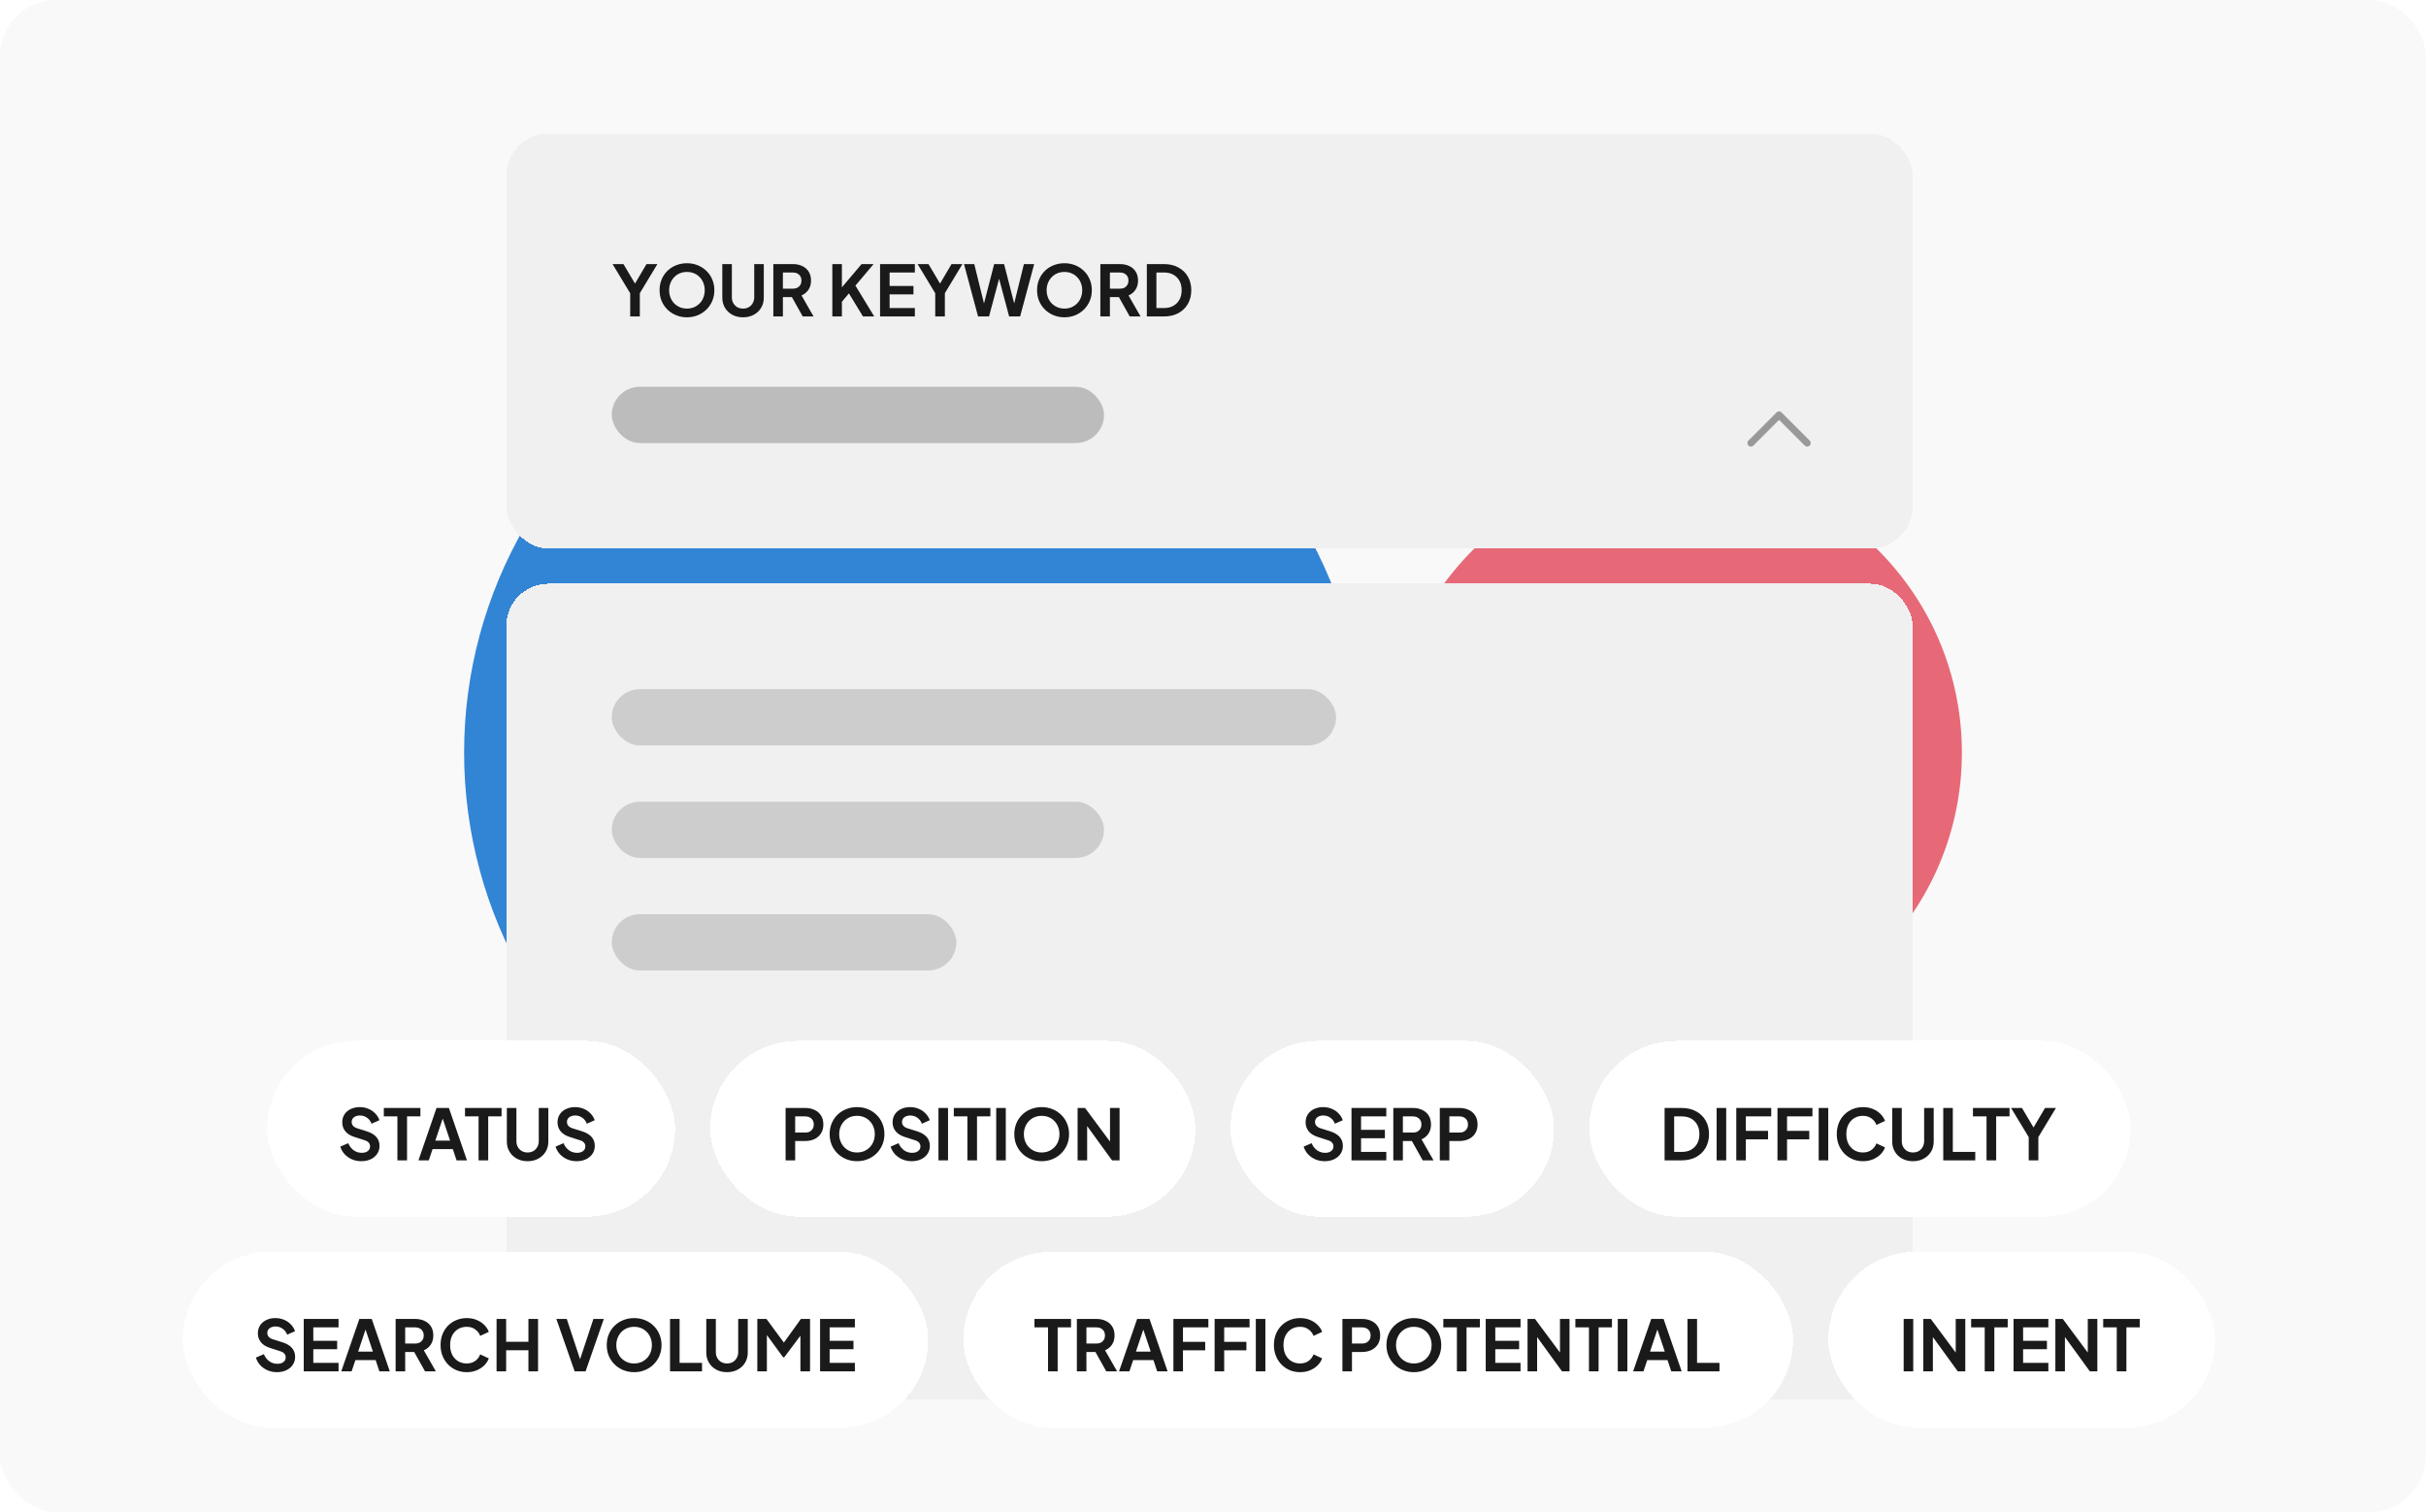 <svg width="345" height="215" viewBox="0 0 345 215" fill="none" xmlns="http://www.w3.org/2000/svg">
<g clip-path="url(#clip0_2435_207)">
<rect width="345" height="215" rx="8" fill="#F9F9F9"/>
<g opacity="0.8">
<g filter="url(#filter0_f_2435_207)">
<circle cx="130.016" cy="107.016" r="64.016" fill="#0066CC"/>
</g>
<g filter="url(#filter1_f_2435_207)">
<circle cx="238.262" cy="107.017" r="40.738" fill="#E24556"/>
</g>
</g>
<g filter="url(#filter2_d_2435_207)">
<rect x="72" y="15" width="200" height="59" rx="6" fill="#F0F0F0" shape-rendering="crispEdges"/>
<path d="M89.62 41V37.7L87.11 33.55H88.66L90.58 36.79H90.03L91.94 33.55H93.49L90.99 37.69V41H89.62ZM97.689 41.12C97.142 41.12 96.632 41.023 96.159 40.83C95.686 40.637 95.272 40.367 94.919 40.02C94.566 39.673 94.289 39.267 94.089 38.8C93.895 38.327 93.799 37.817 93.799 37.27C93.799 36.717 93.895 36.207 94.089 35.74C94.282 35.273 94.555 34.867 94.909 34.52C95.262 34.173 95.675 33.907 96.149 33.72C96.622 33.527 97.135 33.43 97.689 33.43C98.242 33.43 98.755 33.527 99.229 33.72C99.702 33.913 100.115 34.183 100.469 34.53C100.822 34.87 101.095 35.273 101.289 35.74C101.489 36.207 101.589 36.717 101.589 37.27C101.589 37.817 101.489 38.327 101.289 38.8C101.089 39.267 100.812 39.673 100.459 40.02C100.105 40.367 99.692 40.637 99.219 40.83C98.752 41.023 98.242 41.12 97.689 41.12ZM97.689 39.88C98.055 39.88 98.392 39.817 98.699 39.69C99.005 39.557 99.272 39.373 99.499 39.14C99.732 38.907 99.909 38.63 100.029 38.31C100.155 37.99 100.219 37.643 100.219 37.27C100.219 36.897 100.155 36.553 100.029 36.24C99.909 35.92 99.732 35.643 99.499 35.41C99.272 35.17 99.005 34.987 98.699 34.86C98.392 34.733 98.055 34.67 97.689 34.67C97.329 34.67 96.996 34.733 96.689 34.86C96.382 34.987 96.112 35.17 95.879 35.41C95.652 35.643 95.475 35.92 95.349 36.24C95.222 36.553 95.159 36.897 95.159 37.27C95.159 37.643 95.222 37.99 95.349 38.31C95.475 38.63 95.652 38.907 95.879 39.14C96.112 39.373 96.382 39.557 96.689 39.69C96.996 39.817 97.329 39.88 97.689 39.88ZM105.668 41.12C105.095 41.12 104.585 41 104.138 40.76C103.698 40.52 103.351 40.19 103.098 39.77C102.845 39.35 102.718 38.873 102.718 38.34V33.55H104.078V38.27C104.078 38.577 104.145 38.853 104.278 39.1C104.418 39.347 104.608 39.54 104.848 39.68C105.088 39.813 105.361 39.88 105.668 39.88C105.981 39.88 106.255 39.813 106.488 39.68C106.728 39.54 106.915 39.347 107.048 39.1C107.188 38.853 107.258 38.577 107.258 38.27V33.55H108.618V38.34C108.618 38.873 108.491 39.35 108.238 39.77C107.985 40.19 107.635 40.52 107.188 40.76C106.748 41 106.241 41.12 105.668 41.12ZM109.976 41V33.55H112.746C113.253 33.55 113.699 33.643 114.086 33.83C114.479 34.01 114.786 34.277 115.006 34.63C115.226 34.977 115.336 35.4 115.336 35.9C115.336 36.413 115.213 36.85 114.966 37.21C114.726 37.57 114.399 37.837 113.986 38.01L115.696 41H114.156L112.326 37.73L113.206 38.25H111.336V41H109.976ZM111.336 37.05H112.766C113.013 37.05 113.226 37.003 113.406 36.91C113.586 36.81 113.726 36.673 113.826 36.5C113.926 36.327 113.976 36.127 113.976 35.9C113.976 35.667 113.926 35.467 113.826 35.3C113.726 35.127 113.586 34.993 113.406 34.9C113.226 34.8 113.013 34.75 112.766 34.75H111.336V37.05ZM118.365 41V33.55H119.725V37.43L119.355 37.3L122.525 33.55H124.235L121.265 37.07L121.345 36.11L124.325 41H122.725L120.725 37.72L119.725 38.91V41H118.365ZM125.152 41V33.55H130.102V34.75H126.512V36.66H129.902V37.86H126.512V39.8H130.102V41H125.152ZM132.999 41V37.7L130.489 33.55H132.039L133.959 36.79H133.409L135.319 33.55H136.869L134.369 37.69V41H132.999ZM139.09 41L137.09 33.55H138.55L140.12 39.9H139.74L141.38 33.55H142.79L144.42 39.9H144.04L145.61 33.55H147.07L145.07 41H143.51L141.86 34.82H142.3L140.65 41H139.09ZM151.37 41.12C150.824 41.12 150.314 41.023 149.84 40.83C149.367 40.637 148.954 40.367 148.6 40.02C148.247 39.673 147.97 39.267 147.77 38.8C147.577 38.327 147.48 37.817 147.48 37.27C147.48 36.717 147.577 36.207 147.77 35.74C147.964 35.273 148.237 34.867 148.59 34.52C148.944 34.173 149.357 33.907 149.83 33.72C150.304 33.527 150.817 33.43 151.37 33.43C151.924 33.43 152.437 33.527 152.91 33.72C153.384 33.913 153.797 34.183 154.15 34.53C154.504 34.87 154.777 35.273 154.97 35.74C155.17 36.207 155.27 36.717 155.27 37.27C155.27 37.817 155.17 38.327 154.97 38.8C154.77 39.267 154.494 39.673 154.14 40.02C153.787 40.367 153.374 40.637 152.9 40.83C152.434 41.023 151.924 41.12 151.37 41.12ZM151.37 39.88C151.737 39.88 152.074 39.817 152.38 39.69C152.687 39.557 152.954 39.373 153.18 39.14C153.414 38.907 153.59 38.63 153.71 38.31C153.837 37.99 153.9 37.643 153.9 37.27C153.9 36.897 153.837 36.553 153.71 36.24C153.59 35.92 153.414 35.643 153.18 35.41C152.954 35.17 152.687 34.987 152.38 34.86C152.074 34.733 151.737 34.67 151.37 34.67C151.01 34.67 150.677 34.733 150.37 34.86C150.064 34.987 149.794 35.17 149.56 35.41C149.334 35.643 149.157 35.92 149.03 36.24C148.904 36.553 148.84 36.897 148.84 37.27C148.84 37.643 148.904 37.99 149.03 38.31C149.157 38.63 149.334 38.907 149.56 39.14C149.794 39.373 150.064 39.557 150.37 39.69C150.677 39.817 151.01 39.88 151.37 39.88ZM156.48 41V33.55H159.25C159.756 33.55 160.203 33.643 160.59 33.83C160.983 34.01 161.29 34.277 161.51 34.63C161.73 34.977 161.84 35.4 161.84 35.9C161.84 36.413 161.716 36.85 161.47 37.21C161.23 37.57 160.903 37.837 160.49 38.01L162.2 41H160.66L158.83 37.73L159.71 38.25H157.84V41H156.48ZM157.84 37.05H159.27C159.516 37.05 159.73 37.003 159.91 36.91C160.09 36.81 160.23 36.673 160.33 36.5C160.43 36.327 160.48 36.127 160.48 35.9C160.48 35.667 160.43 35.467 160.33 35.3C160.23 35.127 160.09 34.993 159.91 34.9C159.73 34.8 159.516 34.75 159.27 34.75H157.84V37.05ZM163.091 41V33.55H165.521C166.308 33.55 166.991 33.71 167.571 34.03C168.158 34.343 168.611 34.78 168.931 35.34C169.251 35.893 169.411 36.537 169.411 37.27C169.411 37.997 169.251 38.643 168.931 39.21C168.611 39.77 168.158 40.21 167.571 40.53C166.991 40.843 166.308 41 165.521 41H163.091ZM164.451 39.8H165.551C166.058 39.8 166.494 39.697 166.861 39.49C167.234 39.277 167.524 38.983 167.731 38.61C167.938 38.23 168.041 37.783 168.041 37.27C168.041 36.75 167.938 36.303 167.731 35.93C167.524 35.557 167.234 35.267 166.861 35.06C166.494 34.853 166.058 34.75 165.551 34.75H164.451V39.8Z" fill="#1A1A1A"/>
<rect x="87" y="51" width="70" height="8" rx="4" fill="#999999" fill-opacity="0.6"/>
<path d="M257 59L253 55L249 59" stroke="#999999" stroke-linecap="round" stroke-linejoin="round"/>
</g>
<g filter="url(#filter3_d_2435_207)">
<rect x="72" y="79" width="200" height="116" rx="6" fill="#F0F0F0" shape-rendering="crispEdges"/>
<rect x="87" y="94" width="103" height="8" rx="4" fill="#999999" fill-opacity="0.4"/>
<rect x="87" y="110" width="70" height="8" rx="4" fill="#999999" fill-opacity="0.4"/>
<rect x="87" y="126" width="49" height="8" rx="4" fill="#999999" fill-opacity="0.4"/>
</g>
<g filter="url(#filter4_d_2435_207)">
<rect x="38" y="144" width="58" height="25" rx="12.5" fill="white" shape-rendering="crispEdges"/>
<path d="M51.38 161.12C50.907 161.12 50.467 161.033 50.06 160.86C49.66 160.687 49.313 160.447 49.02 160.14C48.733 159.827 48.523 159.463 48.39 159.05L49.52 158.56C49.7 158.987 49.96 159.323 50.3 159.57C50.64 159.81 51.023 159.93 51.45 159.93C51.69 159.93 51.897 159.893 52.07 159.82C52.25 159.74 52.387 159.633 52.48 159.5C52.58 159.367 52.63 159.207 52.63 159.02C52.63 158.8 52.563 158.62 52.43 158.48C52.303 158.333 52.11 158.22 51.85 158.14L50.42 157.68C49.84 157.5 49.403 157.23 49.11 156.87C48.817 156.51 48.67 156.087 48.67 155.6C48.67 155.173 48.773 154.797 48.98 154.47C49.193 154.143 49.487 153.89 49.86 153.71C50.24 153.523 50.673 153.43 51.16 153.43C51.607 153.43 52.017 153.51 52.39 153.67C52.763 153.823 53.083 154.04 53.35 154.32C53.623 154.593 53.827 154.917 53.96 155.29L52.84 155.79C52.693 155.417 52.473 155.13 52.18 154.93C51.887 154.723 51.547 154.62 51.16 154.62C50.933 154.62 50.733 154.66 50.56 154.74C50.387 154.813 50.25 154.92 50.15 155.06C50.057 155.193 50.01 155.353 50.01 155.54C50.01 155.747 50.077 155.93 50.21 156.09C50.343 156.243 50.547 156.363 50.82 156.45L52.19 156.88C52.783 157.073 53.227 157.34 53.52 157.68C53.82 158.02 53.97 158.44 53.97 158.94C53.97 159.367 53.86 159.743 53.64 160.07C53.42 160.397 53.117 160.653 52.73 160.84C52.343 161.027 51.893 161.12 51.38 161.12ZM56.515 161V154.75H54.585V153.55H59.785V154.75H57.885V161H56.515ZM59.507 161L62.077 153.55H63.837L66.406 161H64.927L64.397 159.4H61.517L60.977 161H59.507ZM61.907 158.2H64.007L62.767 154.49H63.147L61.907 158.2ZM68.058 161V154.75H66.128V153.55H71.328V154.75H69.428V161H68.058ZM75.028 161.12C74.454 161.12 73.944 161 73.498 160.76C73.058 160.52 72.711 160.19 72.457 159.77C72.204 159.35 72.078 158.873 72.078 158.34V153.55H73.438V158.27C73.438 158.577 73.504 158.853 73.638 159.1C73.778 159.347 73.968 159.54 74.207 159.68C74.448 159.813 74.721 159.88 75.028 159.88C75.341 159.88 75.614 159.813 75.847 159.68C76.088 159.54 76.274 159.347 76.407 159.1C76.547 158.853 76.618 158.577 76.618 158.27V153.55H77.978V158.34C77.978 158.873 77.851 159.35 77.597 159.77C77.344 160.19 76.994 160.52 76.547 160.76C76.108 161 75.601 161.12 75.028 161.12ZM81.995 161.12C81.522 161.12 81.082 161.033 80.675 160.86C80.275 160.687 79.929 160.447 79.635 160.14C79.349 159.827 79.139 159.463 79.005 159.05L80.135 158.56C80.315 158.987 80.575 159.323 80.915 159.57C81.255 159.81 81.639 159.93 82.065 159.93C82.305 159.93 82.512 159.893 82.685 159.82C82.865 159.74 83.002 159.633 83.095 159.5C83.195 159.367 83.245 159.207 83.245 159.02C83.245 158.8 83.179 158.62 83.045 158.48C82.919 158.333 82.725 158.22 82.465 158.14L81.035 157.68C80.455 157.5 80.019 157.23 79.725 156.87C79.432 156.51 79.285 156.087 79.285 155.6C79.285 155.173 79.389 154.797 79.595 154.47C79.809 154.143 80.102 153.89 80.475 153.71C80.855 153.523 81.289 153.43 81.775 153.43C82.222 153.43 82.632 153.51 83.005 153.67C83.379 153.823 83.699 154.04 83.965 154.32C84.239 154.593 84.442 154.917 84.575 155.29L83.455 155.79C83.309 155.417 83.089 155.13 82.795 154.93C82.502 154.723 82.162 154.62 81.775 154.62C81.549 154.62 81.349 154.66 81.175 154.74C81.002 154.813 80.865 154.92 80.765 155.06C80.672 155.193 80.625 155.353 80.625 155.54C80.625 155.747 80.692 155.93 80.825 156.09C80.959 156.243 81.162 156.363 81.435 156.45L82.805 156.88C83.399 157.073 83.842 157.34 84.135 157.68C84.435 158.02 84.585 158.44 84.585 158.94C84.585 159.367 84.475 159.743 84.255 160.07C84.035 160.397 83.732 160.653 83.345 160.84C82.959 161.027 82.509 161.12 81.995 161.12Z" fill="#1A1A1A"/>
</g>
<g filter="url(#filter5_d_2435_207)">
<rect x="101" y="144" width="69" height="25" rx="12.5" fill="white" shape-rendering="crispEdges"/>
<path d="M111.72 161V153.55H114.5C115.007 153.55 115.453 153.643 115.84 153.83C116.233 154.01 116.54 154.277 116.76 154.63C116.98 154.977 117.09 155.4 117.09 155.9C117.09 156.393 116.977 156.817 116.75 157.17C116.53 157.517 116.227 157.783 115.84 157.97C115.453 158.157 115.007 158.25 114.5 158.25H113.08V161H111.72ZM113.08 157.05H114.52C114.767 157.05 114.98 157.003 115.16 156.91C115.34 156.81 115.48 156.673 115.58 156.5C115.68 156.327 115.73 156.127 115.73 155.9C115.73 155.667 115.68 155.467 115.58 155.3C115.48 155.127 115.34 154.993 115.16 154.9C114.98 154.8 114.767 154.75 114.52 154.75H113.08V157.05ZM121.874 161.12C121.328 161.12 120.818 161.023 120.344 160.83C119.871 160.637 119.458 160.367 119.104 160.02C118.751 159.673 118.474 159.267 118.274 158.8C118.081 158.327 117.984 157.817 117.984 157.27C117.984 156.717 118.081 156.207 118.274 155.74C118.468 155.273 118.741 154.867 119.094 154.52C119.448 154.173 119.861 153.907 120.334 153.72C120.808 153.527 121.321 153.43 121.874 153.43C122.428 153.43 122.941 153.527 123.414 153.72C123.888 153.913 124.301 154.183 124.654 154.53C125.008 154.87 125.281 155.273 125.474 155.74C125.674 156.207 125.774 156.717 125.774 157.27C125.774 157.817 125.674 158.327 125.474 158.8C125.274 159.267 124.998 159.673 124.644 160.02C124.291 160.367 123.878 160.637 123.404 160.83C122.938 161.023 122.428 161.12 121.874 161.12ZM121.874 159.88C122.241 159.88 122.578 159.817 122.884 159.69C123.191 159.557 123.458 159.373 123.684 159.14C123.918 158.907 124.094 158.63 124.214 158.31C124.341 157.99 124.404 157.643 124.404 157.27C124.404 156.897 124.341 156.553 124.214 156.24C124.094 155.92 123.918 155.643 123.684 155.41C123.458 155.17 123.191 154.987 122.884 154.86C122.578 154.733 122.241 154.67 121.874 154.67C121.514 154.67 121.181 154.733 120.874 154.86C120.568 154.987 120.298 155.17 120.064 155.41C119.838 155.643 119.661 155.92 119.534 156.24C119.408 156.553 119.344 156.897 119.344 157.27C119.344 157.643 119.408 157.99 119.534 158.31C119.661 158.63 119.838 158.907 120.064 159.14C120.298 159.373 120.568 159.557 120.874 159.69C121.181 159.817 121.514 159.88 121.874 159.88ZM129.644 161.12C129.17 161.12 128.73 161.033 128.324 160.86C127.924 160.687 127.577 160.447 127.284 160.14C126.997 159.827 126.787 159.463 126.654 159.05L127.784 158.56C127.964 158.987 128.224 159.323 128.564 159.57C128.904 159.81 129.287 159.93 129.714 159.93C129.954 159.93 130.16 159.893 130.334 159.82C130.514 159.74 130.65 159.633 130.744 159.5C130.844 159.367 130.894 159.207 130.894 159.02C130.894 158.8 130.827 158.62 130.694 158.48C130.567 158.333 130.374 158.22 130.114 158.14L128.684 157.68C128.104 157.5 127.667 157.23 127.374 156.87C127.08 156.51 126.934 156.087 126.934 155.6C126.934 155.173 127.037 154.797 127.244 154.47C127.457 154.143 127.75 153.89 128.124 153.71C128.504 153.523 128.937 153.43 129.424 153.43C129.87 153.43 130.28 153.51 130.654 153.67C131.027 153.823 131.347 154.04 131.614 154.32C131.887 154.593 132.09 154.917 132.224 155.29L131.104 155.79C130.957 155.417 130.737 155.13 130.444 154.93C130.15 154.723 129.81 154.62 129.424 154.62C129.197 154.62 128.997 154.66 128.824 154.74C128.65 154.813 128.514 154.92 128.414 155.06C128.32 155.193 128.274 155.353 128.274 155.54C128.274 155.747 128.34 155.93 128.474 156.09C128.607 156.243 128.81 156.363 129.084 156.45L130.454 156.88C131.047 157.073 131.49 157.34 131.784 157.68C132.084 158.02 132.234 158.44 132.234 158.94C132.234 159.367 132.124 159.743 131.904 160.07C131.684 160.397 131.38 160.653 130.994 160.84C130.607 161.027 130.157 161.12 129.644 161.12ZM133.458 161V153.55H134.818V161H133.458ZM137.571 161V154.75H135.641V153.55H140.841V154.75H138.941V161H137.571ZM141.671 161V153.55H143.031V161H141.671ZM148.134 161.12C147.587 161.12 147.077 161.023 146.604 160.83C146.131 160.637 145.717 160.367 145.364 160.02C145.011 159.673 144.734 159.267 144.534 158.8C144.341 158.327 144.244 157.817 144.244 157.27C144.244 156.717 144.341 156.207 144.534 155.74C144.727 155.273 145.001 154.867 145.354 154.52C145.707 154.173 146.121 153.907 146.594 153.72C147.067 153.527 147.581 153.43 148.134 153.43C148.687 153.43 149.201 153.527 149.674 153.72C150.147 153.913 150.561 154.183 150.914 154.53C151.267 154.87 151.541 155.273 151.734 155.74C151.934 156.207 152.034 156.717 152.034 157.27C152.034 157.817 151.934 158.327 151.734 158.8C151.534 159.267 151.257 159.673 150.904 160.02C150.551 160.367 150.137 160.637 149.664 160.83C149.197 161.023 148.687 161.12 148.134 161.12ZM148.134 159.88C148.501 159.88 148.837 159.817 149.144 159.69C149.451 159.557 149.717 159.373 149.944 159.14C150.177 158.907 150.354 158.63 150.474 158.31C150.601 157.99 150.664 157.643 150.664 157.27C150.664 156.897 150.601 156.553 150.474 156.24C150.354 155.92 150.177 155.643 149.944 155.41C149.717 155.17 149.451 154.987 149.144 154.86C148.837 154.733 148.501 154.67 148.134 154.67C147.774 154.67 147.441 154.733 147.134 154.86C146.827 154.987 146.557 155.17 146.324 155.41C146.097 155.643 145.921 155.92 145.794 156.24C145.667 156.553 145.604 156.897 145.604 157.27C145.604 157.643 145.667 157.99 145.794 158.31C145.921 158.63 146.097 158.907 146.324 159.14C146.557 159.373 146.827 159.557 147.134 159.69C147.441 159.817 147.774 159.88 148.134 159.88ZM153.243 161V153.55H154.303L158.403 159.07L157.853 159.18V153.55H159.213V161H158.143L154.103 155.44L154.603 155.33V161H153.243Z" fill="#1A1A1A"/>
</g>
<g filter="url(#filter6_d_2435_207)">
<rect x="175" y="144" width="46" height="25" rx="12.5" fill="white" shape-rendering="crispEdges"/>
<path d="M188.38 161.12C187.907 161.12 187.467 161.033 187.06 160.86C186.66 160.687 186.313 160.447 186.02 160.14C185.733 159.827 185.523 159.463 185.39 159.05L186.52 158.56C186.7 158.987 186.96 159.323 187.3 159.57C187.64 159.81 188.023 159.93 188.45 159.93C188.69 159.93 188.897 159.893 189.07 159.82C189.25 159.74 189.387 159.633 189.48 159.5C189.58 159.367 189.63 159.207 189.63 159.02C189.63 158.8 189.563 158.62 189.43 158.48C189.303 158.333 189.11 158.22 188.85 158.14L187.42 157.68C186.84 157.5 186.403 157.23 186.11 156.87C185.817 156.51 185.67 156.087 185.67 155.6C185.67 155.173 185.773 154.797 185.98 154.47C186.193 154.143 186.487 153.89 186.86 153.71C187.24 153.523 187.673 153.43 188.16 153.43C188.607 153.43 189.017 153.51 189.39 153.67C189.763 153.823 190.083 154.04 190.35 154.32C190.623 154.593 190.827 154.917 190.96 155.29L189.84 155.79C189.693 155.417 189.473 155.13 189.18 154.93C188.887 154.723 188.547 154.62 188.16 154.62C187.933 154.62 187.733 154.66 187.56 154.74C187.387 154.813 187.25 154.92 187.15 155.06C187.057 155.193 187.01 155.353 187.01 155.54C187.01 155.747 187.077 155.93 187.21 156.09C187.343 156.243 187.547 156.363 187.82 156.45L189.19 156.88C189.783 157.073 190.227 157.34 190.52 157.68C190.82 158.02 190.97 158.44 190.97 158.94C190.97 159.367 190.86 159.743 190.64 160.07C190.42 160.397 190.117 160.653 189.73 160.84C189.343 161.027 188.893 161.12 188.38 161.12ZM192.195 161V153.55H197.145V154.75H193.555V156.66H196.945V157.86H193.555V159.8H197.145V161H192.195ZM198.142 161V153.55H200.912C201.419 153.55 201.865 153.643 202.252 153.83C202.645 154.01 202.952 154.277 203.172 154.63C203.392 154.977 203.502 155.4 203.502 155.9C203.502 156.413 203.379 156.85 203.132 157.21C202.892 157.57 202.565 157.837 202.152 158.01L203.862 161H202.322L200.492 157.73L201.372 158.25H199.502V161H198.142ZM199.502 157.05H200.932C201.179 157.05 201.392 157.003 201.572 156.91C201.752 156.81 201.892 156.673 201.992 156.5C202.092 156.327 202.142 156.127 202.142 155.9C202.142 155.667 202.092 155.467 201.992 155.3C201.892 155.127 201.752 154.993 201.572 154.9C201.392 154.8 201.179 154.75 200.932 154.75H199.502V157.05ZM204.753 161V153.55H207.533C208.04 153.55 208.487 153.643 208.873 153.83C209.267 154.01 209.573 154.277 209.793 154.63C210.013 154.977 210.123 155.4 210.123 155.9C210.123 156.393 210.01 156.817 209.783 157.17C209.563 157.517 209.26 157.783 208.873 157.97C208.487 158.157 208.04 158.25 207.533 158.25H206.113V161H204.753ZM206.113 157.05H207.553C207.8 157.05 208.013 157.003 208.193 156.91C208.373 156.81 208.513 156.673 208.613 156.5C208.713 156.327 208.763 156.127 208.763 155.9C208.763 155.667 208.713 155.467 208.613 155.3C208.513 155.127 208.373 154.993 208.193 154.9C208.013 154.8 207.8 154.75 207.553 154.75H206.113V157.05Z" fill="#1A1A1A"/>
</g>
<g filter="url(#filter7_d_2435_207)">
<rect x="226" y="144" width="77" height="25" rx="12.5" fill="white" shape-rendering="crispEdges"/>
<path d="M236.72 161V153.55H239.15C239.937 153.55 240.62 153.71 241.2 154.03C241.787 154.343 242.24 154.78 242.56 155.34C242.88 155.893 243.04 156.537 243.04 157.27C243.04 157.997 242.88 158.643 242.56 159.21C242.24 159.77 241.787 160.21 241.2 160.53C240.62 160.843 239.937 161 239.15 161H236.72ZM238.08 159.8H239.18C239.687 159.8 240.123 159.697 240.49 159.49C240.863 159.277 241.153 158.983 241.36 158.61C241.567 158.23 241.67 157.783 241.67 157.27C241.67 156.75 241.567 156.303 241.36 155.93C241.153 155.557 240.863 155.267 240.49 155.06C240.123 154.853 239.687 154.75 239.18 154.75H238.08V159.8ZM244.122 161V153.55H245.482V161H244.122ZM246.915 161V153.55H251.885V154.75H248.275V156.81H251.435V158.01H248.275V161H246.915ZM252.775 161V153.55H257.745V154.75H254.135V156.81H257.295V158.01H254.135V161H252.775ZM258.634 161V153.55H259.994V161H258.634ZM264.927 161.12C264.394 161.12 263.9 161.023 263.447 160.83C263 160.637 262.607 160.367 262.267 160.02C261.934 159.673 261.674 159.267 261.487 158.8C261.3 158.333 261.207 157.823 261.207 157.27C261.207 156.717 261.297 156.207 261.477 155.74C261.664 155.267 261.924 154.86 262.257 154.52C262.597 154.173 262.994 153.907 263.447 153.72C263.9 153.527 264.394 153.43 264.927 153.43C265.46 153.43 265.937 153.52 266.357 153.7C266.784 153.88 267.144 154.12 267.437 154.42C267.73 154.713 267.94 155.037 268.067 155.39L266.847 155.96C266.707 155.587 266.47 155.28 266.137 155.04C265.804 154.793 265.4 154.67 264.927 154.67C264.46 154.67 264.047 154.78 263.687 155C263.334 155.22 263.057 155.523 262.857 155.91C262.664 156.297 262.567 156.75 262.567 157.27C262.567 157.79 262.664 158.247 262.857 158.64C263.057 159.027 263.334 159.33 263.687 159.55C264.047 159.77 264.46 159.88 264.927 159.88C265.4 159.88 265.804 159.76 266.137 159.52C266.47 159.273 266.707 158.963 266.847 158.59L268.067 159.16C267.94 159.513 267.73 159.84 267.437 160.14C267.144 160.433 266.784 160.67 266.357 160.85C265.937 161.03 265.46 161.12 264.927 161.12ZM272.041 161.12C271.468 161.12 270.958 161 270.511 160.76C270.071 160.52 269.725 160.19 269.471 159.77C269.218 159.35 269.091 158.873 269.091 158.34V153.55H270.451V158.27C270.451 158.577 270.518 158.853 270.651 159.1C270.791 159.347 270.981 159.54 271.221 159.68C271.461 159.813 271.735 159.88 272.041 159.88C272.355 159.88 272.628 159.813 272.861 159.68C273.101 159.54 273.288 159.347 273.421 159.1C273.561 158.853 273.631 158.577 273.631 158.27V153.55H274.991V158.34C274.991 158.873 274.865 159.35 274.611 159.77C274.358 160.19 274.008 160.52 273.561 160.76C273.121 161 272.615 161.12 272.041 161.12ZM276.349 161V153.55H277.709V159.8H280.899V161H276.349ZM282.503 161V154.75H280.573V153.55H285.773V154.75H283.873V161H282.503ZM288.503 161V157.7L285.993 153.55H287.543L289.463 156.79H288.913L290.823 153.55H292.373L289.873 157.69V161H288.503Z" fill="#1A1A1A"/>
</g>
<g filter="url(#filter8_d_2435_207)">
<rect x="26" y="174" width="106" height="25" rx="12.5" fill="white" shape-rendering="crispEdges"/>
<path d="M39.38 191.12C38.907 191.12 38.467 191.033 38.06 190.86C37.66 190.687 37.313 190.447 37.02 190.14C36.733 189.827 36.523 189.463 36.39 189.05L37.52 188.56C37.7 188.987 37.96 189.323 38.3 189.57C38.64 189.81 39.023 189.93 39.45 189.93C39.69 189.93 39.897 189.893 40.07 189.82C40.25 189.74 40.387 189.633 40.48 189.5C40.58 189.367 40.63 189.207 40.63 189.02C40.63 188.8 40.563 188.62 40.43 188.48C40.303 188.333 40.11 188.22 39.85 188.14L38.42 187.68C37.84 187.5 37.403 187.23 37.11 186.87C36.817 186.51 36.67 186.087 36.67 185.6C36.67 185.173 36.773 184.797 36.98 184.47C37.193 184.143 37.487 183.89 37.86 183.71C38.24 183.523 38.673 183.43 39.16 183.43C39.607 183.43 40.017 183.51 40.39 183.67C40.763 183.823 41.083 184.04 41.35 184.32C41.623 184.593 41.827 184.917 41.96 185.29L40.84 185.79C40.693 185.417 40.473 185.13 40.18 184.93C39.887 184.723 39.547 184.62 39.16 184.62C38.933 184.62 38.733 184.66 38.56 184.74C38.387 184.813 38.25 184.92 38.15 185.06C38.057 185.193 38.01 185.353 38.01 185.54C38.01 185.747 38.077 185.93 38.21 186.09C38.343 186.243 38.547 186.363 38.82 186.45L40.19 186.88C40.783 187.073 41.227 187.34 41.52 187.68C41.82 188.02 41.97 188.44 41.97 188.94C41.97 189.367 41.86 189.743 41.64 190.07C41.42 190.397 41.117 190.653 40.73 190.84C40.343 191.027 39.893 191.12 39.38 191.12ZM43.195 191V183.55H48.145V184.75H44.555V186.66H47.945V187.86H44.555V189.8H48.145V191H43.195ZM48.532 191L51.102 183.55H52.862L55.432 191H53.952L53.422 189.4H50.542L50.002 191H48.532ZM50.932 188.2H53.032L51.792 184.49H52.172L50.932 188.2ZM56.261 191V183.55H59.031C59.538 183.55 59.984 183.643 60.371 183.83C60.764 184.01 61.071 184.277 61.291 184.63C61.511 184.977 61.621 185.4 61.621 185.9C61.621 186.413 61.498 186.85 61.251 187.21C61.011 187.57 60.684 187.837 60.271 188.01L61.981 191H60.441L58.611 187.73L59.491 188.25H57.621V191H56.261ZM57.621 187.05H59.051C59.298 187.05 59.511 187.003 59.691 186.91C59.871 186.81 60.011 186.673 60.111 186.5C60.211 186.327 60.261 186.127 60.261 185.9C60.261 185.667 60.211 185.467 60.111 185.3C60.011 185.127 59.871 184.993 59.691 184.9C59.511 184.8 59.298 184.75 59.051 184.75H57.621V187.05ZM66.372 191.12C65.839 191.12 65.346 191.023 64.892 190.83C64.446 190.637 64.052 190.367 63.712 190.02C63.379 189.673 63.119 189.267 62.932 188.8C62.746 188.333 62.652 187.823 62.652 187.27C62.652 186.717 62.742 186.207 62.922 185.74C63.109 185.267 63.369 184.86 63.702 184.52C64.042 184.173 64.439 183.907 64.892 183.72C65.346 183.527 65.839 183.43 66.372 183.43C66.906 183.43 67.382 183.52 67.802 183.7C68.229 183.88 68.589 184.12 68.882 184.42C69.176 184.713 69.386 185.037 69.512 185.39L68.292 185.96C68.152 185.587 67.916 185.28 67.582 185.04C67.249 184.793 66.846 184.67 66.372 184.67C65.906 184.67 65.492 184.78 65.132 185C64.779 185.22 64.502 185.523 64.302 185.91C64.109 186.297 64.012 186.75 64.012 187.27C64.012 187.79 64.109 188.247 64.302 188.64C64.502 189.027 64.779 189.33 65.132 189.55C65.492 189.77 65.906 189.88 66.372 189.88C66.846 189.88 67.249 189.76 67.582 189.52C67.916 189.273 68.152 188.963 68.292 188.59L69.512 189.16C69.386 189.513 69.176 189.84 68.882 190.14C68.589 190.433 68.229 190.67 67.802 190.85C67.382 191.03 66.906 191.12 66.372 191.12ZM70.617 191V183.55H71.977V186.8H75.147V183.55H76.516V191H75.147V188H71.977V191H70.617ZM81.718 191L79.118 183.55H80.598L82.638 189.72H82.348L84.388 183.55H85.868L83.278 191H81.718ZM90.175 191.12C89.629 191.12 89.118 191.023 88.645 190.83C88.172 190.637 87.758 190.367 87.405 190.02C87.052 189.673 86.775 189.267 86.575 188.8C86.382 188.327 86.285 187.817 86.285 187.27C86.285 186.717 86.382 186.207 86.575 185.74C86.769 185.273 87.042 184.867 87.395 184.52C87.749 184.173 88.162 183.907 88.635 183.72C89.109 183.527 89.622 183.43 90.175 183.43C90.728 183.43 91.242 183.527 91.715 183.72C92.189 183.913 92.602 184.183 92.955 184.53C93.308 184.87 93.582 185.273 93.775 185.74C93.975 186.207 94.075 186.717 94.075 187.27C94.075 187.817 93.975 188.327 93.775 188.8C93.575 189.267 93.299 189.673 92.945 190.02C92.592 190.367 92.178 190.637 91.705 190.83C91.239 191.023 90.728 191.12 90.175 191.12ZM90.175 189.88C90.542 189.88 90.879 189.817 91.185 189.69C91.492 189.557 91.758 189.373 91.985 189.14C92.219 188.907 92.395 188.63 92.515 188.31C92.642 187.99 92.705 187.643 92.705 187.27C92.705 186.897 92.642 186.553 92.515 186.24C92.395 185.92 92.219 185.643 91.985 185.41C91.758 185.17 91.492 184.987 91.185 184.86C90.879 184.733 90.542 184.67 90.175 184.67C89.815 184.67 89.482 184.733 89.175 184.86C88.868 184.987 88.599 185.17 88.365 185.41C88.138 185.643 87.962 185.92 87.835 186.24C87.709 186.553 87.645 186.897 87.645 187.27C87.645 187.643 87.709 187.99 87.835 188.31C87.962 188.63 88.138 188.907 88.365 189.14C88.599 189.373 88.868 189.557 89.175 189.69C89.482 189.817 89.815 189.88 90.175 189.88ZM95.284 191V183.55H96.644V189.8H99.835V191H95.284ZM103.389 191.12C102.815 191.12 102.305 191 101.859 190.76C101.419 190.52 101.072 190.19 100.819 189.77C100.565 189.35 100.439 188.873 100.439 188.34V183.55H101.799V188.27C101.799 188.577 101.865 188.853 101.999 189.1C102.139 189.347 102.329 189.54 102.569 189.68C102.809 189.813 103.082 189.88 103.389 189.88C103.702 189.88 103.975 189.813 104.209 189.68C104.449 189.54 104.635 189.347 104.769 189.1C104.909 188.853 104.979 188.577 104.979 188.27V183.55H106.339V188.34C106.339 188.873 106.212 189.35 105.959 189.77C105.705 190.19 105.355 190.52 104.909 190.76C104.469 191 103.962 191.12 103.389 191.12ZM107.697 191V183.55H108.997L111.787 187.34H111.167L113.897 183.55H115.197V191H113.827V185.1L114.357 185.23L111.527 189H111.367L108.607 185.23L109.057 185.1V191H107.697ZM116.622 191V183.55H121.572V184.75H117.982V186.66H121.372V187.86H117.982V189.8H121.572V191H116.622Z" fill="#1A1A1A"/>
</g>
<g filter="url(#filter9_d_2435_207)">
<rect x="137" y="174" width="118" height="25" rx="12.5" fill="white" shape-rendering="crispEdges"/>
<path d="M149.04 191V184.75H147.11V183.55H152.31V184.75H150.41V191H149.04ZM153.14 191V183.55H155.91C156.417 183.55 156.863 183.643 157.25 183.83C157.643 184.01 157.95 184.277 158.17 184.63C158.39 184.977 158.5 185.4 158.5 185.9C158.5 186.413 158.377 186.85 158.13 187.21C157.89 187.57 157.563 187.837 157.15 188.01L158.86 191H157.32L155.49 187.73L156.37 188.25H154.5V191H153.14ZM154.5 187.05H155.93C156.177 187.05 156.39 187.003 156.57 186.91C156.75 186.81 156.89 186.673 156.99 186.5C157.09 186.327 157.14 186.127 157.14 185.9C157.14 185.667 157.09 185.467 156.99 185.3C156.89 185.127 156.75 184.993 156.57 184.9C156.39 184.8 156.177 184.75 155.93 184.75H154.5V187.05ZM159.141 191L161.711 183.55H163.471L166.041 191H164.561L164.031 189.4H161.151L160.611 191H159.141ZM161.541 188.2H163.641L162.401 184.49H162.781L161.541 188.2ZM166.87 191V183.55H171.84V184.75H168.23V186.81H171.39V188.01H168.23V191H166.87ZM172.73 191V183.55H177.7V184.75H174.09V186.81H177.25V188.01H174.09V191H172.73ZM178.589 191V183.55H179.949V191H178.589ZM184.882 191.12C184.349 191.12 183.855 191.023 183.402 190.83C182.955 190.637 182.562 190.367 182.222 190.02C181.889 189.673 181.629 189.267 181.442 188.8C181.255 188.333 181.162 187.823 181.162 187.27C181.162 186.717 181.252 186.207 181.432 185.74C181.619 185.267 181.879 184.86 182.212 184.52C182.552 184.173 182.949 183.907 183.402 183.72C183.855 183.527 184.349 183.43 184.882 183.43C185.415 183.43 185.892 183.52 186.312 183.7C186.739 183.88 187.099 184.12 187.392 184.42C187.685 184.713 187.895 185.037 188.022 185.39L186.802 185.96C186.662 185.587 186.425 185.28 186.092 185.04C185.759 184.793 185.355 184.67 184.882 184.67C184.415 184.67 184.002 184.78 183.642 185C183.289 185.22 183.012 185.523 182.812 185.91C182.619 186.297 182.522 186.75 182.522 187.27C182.522 187.79 182.619 188.247 182.812 188.64C183.012 189.027 183.289 189.33 183.642 189.55C184.002 189.77 184.415 189.88 184.882 189.88C185.355 189.88 185.759 189.76 186.092 189.52C186.425 189.273 186.662 188.963 186.802 188.59L188.022 189.16C187.895 189.513 187.685 189.84 187.392 190.14C187.099 190.433 186.739 190.67 186.312 190.85C185.892 191.03 185.415 191.12 184.882 191.12ZM190.904 191V183.55H193.684C194.19 183.55 194.637 183.643 195.024 183.83C195.417 184.01 195.724 184.277 195.944 184.63C196.164 184.977 196.274 185.4 196.274 185.9C196.274 186.393 196.16 186.817 195.934 187.17C195.714 187.517 195.41 187.783 195.024 187.97C194.637 188.157 194.19 188.25 193.684 188.25H192.264V191H190.904ZM192.264 187.05H193.704C193.95 187.05 194.164 187.003 194.344 186.91C194.524 186.81 194.664 186.673 194.764 186.5C194.864 186.327 194.914 186.127 194.914 185.9C194.914 185.667 194.864 185.467 194.764 185.3C194.664 185.127 194.524 184.993 194.344 184.9C194.164 184.8 193.95 184.75 193.704 184.75H192.264V187.05ZM201.058 191.12C200.511 191.12 200.001 191.023 199.528 190.83C199.055 190.637 198.641 190.367 198.288 190.02C197.935 189.673 197.658 189.267 197.458 188.8C197.265 188.327 197.168 187.817 197.168 187.27C197.168 186.717 197.265 186.207 197.458 185.74C197.651 185.273 197.925 184.867 198.278 184.52C198.631 184.173 199.045 183.907 199.518 183.72C199.991 183.527 200.505 183.43 201.058 183.43C201.611 183.43 202.125 183.527 202.598 183.72C203.071 183.913 203.485 184.183 203.838 184.53C204.191 184.87 204.465 185.273 204.658 185.74C204.858 186.207 204.958 186.717 204.958 187.27C204.958 187.817 204.858 188.327 204.658 188.8C204.458 189.267 204.181 189.673 203.828 190.02C203.475 190.367 203.061 190.637 202.588 190.83C202.121 191.023 201.611 191.12 201.058 191.12ZM201.058 189.88C201.425 189.88 201.761 189.817 202.068 189.69C202.375 189.557 202.641 189.373 202.868 189.14C203.101 188.907 203.278 188.63 203.398 188.31C203.525 187.99 203.588 187.643 203.588 187.27C203.588 186.897 203.525 186.553 203.398 186.24C203.278 185.92 203.101 185.643 202.868 185.41C202.641 185.17 202.375 184.987 202.068 184.86C201.761 184.733 201.425 184.67 201.058 184.67C200.698 184.67 200.365 184.733 200.058 184.86C199.751 184.987 199.481 185.17 199.248 185.41C199.021 185.643 198.845 185.92 198.718 186.24C198.591 186.553 198.528 186.897 198.528 187.27C198.528 187.643 198.591 187.99 198.718 188.31C198.845 188.63 199.021 188.907 199.248 189.14C199.481 189.373 199.751 189.557 200.058 189.69C200.365 189.817 200.698 189.88 201.058 189.88ZM207.185 191V184.75H205.255V183.55H210.455V184.75H208.555V191H207.185ZM211.284 191V183.55H216.234V184.75H212.644V186.66H216.034V187.86H212.644V189.8H216.234V191H211.284ZM217.232 191V183.55H218.292L222.392 189.07L221.842 189.18V183.55H223.202V191H222.132L218.092 185.44L218.592 185.33V191H217.232ZM225.964 191V184.75H224.034V183.55H229.234V184.75H227.334V191H225.964ZM230.064 191V183.55H231.424V191H230.064ZM232.247 191L234.817 183.55H236.577L239.147 191H237.667L237.137 189.4H234.257L233.717 191H232.247ZM234.647 188.2H236.747L235.507 184.49H235.887L234.647 188.2ZM239.976 191V183.55H241.336V189.8H244.526V191H239.976Z" fill="#1A1A1A"/>
</g>
<g filter="url(#filter10_d_2435_207)">
<rect x="260" y="174" width="55" height="25" rx="12.5" fill="white" shape-rendering="crispEdges"/>
<path d="M270.72 191V183.55H272.08V191H270.72ZM273.513 191V183.55H274.573L278.673 189.07L278.123 189.18V183.55H279.483V191H278.413L274.373 185.44L274.873 185.33V191H273.513ZM282.245 191V184.75H280.315V183.55H285.515V184.75H283.615V191H282.245ZM286.345 191V183.55H291.295V184.75H287.705V186.66H291.095V187.86H287.705V189.8H291.295V191H286.345ZM292.292 191V183.55H293.352L297.452 189.07L296.902 189.18V183.55H298.262V191H297.192L293.152 185.44L293.652 185.33V191H292.292ZM301.024 191V184.75H299.094V183.55H304.294V184.75H302.394V191H301.024Z" fill="#1A1A1A"/>
</g>
</g>
<defs>
<filter id="filter0_f_2435_207" x="-134" y="-157" width="528.033" height="528.033" filterUnits="userSpaceOnUse" color-interpolation-filters="sRGB">
<feFlood flood-opacity="0" result="BackgroundImageFix"/>
<feBlend mode="normal" in="SourceGraphic" in2="BackgroundImageFix" result="shape"/>
<feGaussianBlur stdDeviation="100" result="effect1_foregroundBlur_2435_207"/>
</filter>
<filter id="filter1_f_2435_207" x="47.525" y="-83.721" width="381.475" height="381.475" filterUnits="userSpaceOnUse" color-interpolation-filters="sRGB">
<feFlood flood-opacity="0" result="BackgroundImageFix"/>
<feBlend mode="normal" in="SourceGraphic" in2="BackgroundImageFix" result="shape"/>
<feGaussianBlur stdDeviation="75" result="effect1_foregroundBlur_2435_207"/>
</filter>
<filter id="filter2_d_2435_207" x="64" y="11" width="216" height="75" filterUnits="userSpaceOnUse" color-interpolation-filters="sRGB">
<feFlood flood-opacity="0" result="BackgroundImageFix"/>
<feColorMatrix in="SourceAlpha" type="matrix" values="0 0 0 0 0 0 0 0 0 0 0 0 0 0 0 0 0 0 127 0" result="hardAlpha"/>
<feOffset dy="4"/>
<feGaussianBlur stdDeviation="4"/>
<feComposite in2="hardAlpha" operator="out"/>
<feColorMatrix type="matrix" values="0 0 0 0 0 0 0 0 0 0.4 0 0 0 0 0.8 0 0 0 0.12 0"/>
<feBlend mode="normal" in2="BackgroundImageFix" result="effect1_dropShadow_2435_207"/>
<feBlend mode="normal" in="SourceGraphic" in2="effect1_dropShadow_2435_207" result="shape"/>
</filter>
<filter id="filter3_d_2435_207" x="64" y="75" width="216" height="132" filterUnits="userSpaceOnUse" color-interpolation-filters="sRGB">
<feFlood flood-opacity="0" result="BackgroundImageFix"/>
<feColorMatrix in="SourceAlpha" type="matrix" values="0 0 0 0 0 0 0 0 0 0 0 0 0 0 0 0 0 0 127 0" result="hardAlpha"/>
<feOffset dy="4"/>
<feGaussianBlur stdDeviation="4"/>
<feComposite in2="hardAlpha" operator="out"/>
<feColorMatrix type="matrix" values="0 0 0 0 0 0 0 0 0 0.4 0 0 0 0 0.8 0 0 0 0.12 0"/>
<feBlend mode="normal" in2="BackgroundImageFix" result="effect1_dropShadow_2435_207"/>
<feBlend mode="normal" in="SourceGraphic" in2="effect1_dropShadow_2435_207" result="shape"/>
</filter>
<filter id="filter4_d_2435_207" x="30" y="140" width="74" height="41" filterUnits="userSpaceOnUse" color-interpolation-filters="sRGB">
<feFlood flood-opacity="0" result="BackgroundImageFix"/>
<feColorMatrix in="SourceAlpha" type="matrix" values="0 0 0 0 0 0 0 0 0 0 0 0 0 0 0 0 0 0 127 0" result="hardAlpha"/>
<feOffset dy="4"/>
<feGaussianBlur stdDeviation="4"/>
<feComposite in2="hardAlpha" operator="out"/>
<feColorMatrix type="matrix" values="0 0 0 0 0 0 0 0 0 0.4 0 0 0 0 0.8 0 0 0 0.12 0"/>
<feBlend mode="normal" in2="BackgroundImageFix" result="effect1_dropShadow_2435_207"/>
<feBlend mode="normal" in="SourceGraphic" in2="effect1_dropShadow_2435_207" result="shape"/>
</filter>
<filter id="filter5_d_2435_207" x="93" y="140" width="85" height="41" filterUnits="userSpaceOnUse" color-interpolation-filters="sRGB">
<feFlood flood-opacity="0" result="BackgroundImageFix"/>
<feColorMatrix in="SourceAlpha" type="matrix" values="0 0 0 0 0 0 0 0 0 0 0 0 0 0 0 0 0 0 127 0" result="hardAlpha"/>
<feOffset dy="4"/>
<feGaussianBlur stdDeviation="4"/>
<feComposite in2="hardAlpha" operator="out"/>
<feColorMatrix type="matrix" values="0 0 0 0 0 0 0 0 0 0.4 0 0 0 0 0.8 0 0 0 0.12 0"/>
<feBlend mode="normal" in2="BackgroundImageFix" result="effect1_dropShadow_2435_207"/>
<feBlend mode="normal" in="SourceGraphic" in2="effect1_dropShadow_2435_207" result="shape"/>
</filter>
<filter id="filter6_d_2435_207" x="167" y="140" width="62" height="41" filterUnits="userSpaceOnUse" color-interpolation-filters="sRGB">
<feFlood flood-opacity="0" result="BackgroundImageFix"/>
<feColorMatrix in="SourceAlpha" type="matrix" values="0 0 0 0 0 0 0 0 0 0 0 0 0 0 0 0 0 0 127 0" result="hardAlpha"/>
<feOffset dy="4"/>
<feGaussianBlur stdDeviation="4"/>
<feComposite in2="hardAlpha" operator="out"/>
<feColorMatrix type="matrix" values="0 0 0 0 0 0 0 0 0 0.4 0 0 0 0 0.8 0 0 0 0.12 0"/>
<feBlend mode="normal" in2="BackgroundImageFix" result="effect1_dropShadow_2435_207"/>
<feBlend mode="normal" in="SourceGraphic" in2="effect1_dropShadow_2435_207" result="shape"/>
</filter>
<filter id="filter7_d_2435_207" x="218" y="140" width="93" height="41" filterUnits="userSpaceOnUse" color-interpolation-filters="sRGB">
<feFlood flood-opacity="0" result="BackgroundImageFix"/>
<feColorMatrix in="SourceAlpha" type="matrix" values="0 0 0 0 0 0 0 0 0 0 0 0 0 0 0 0 0 0 127 0" result="hardAlpha"/>
<feOffset dy="4"/>
<feGaussianBlur stdDeviation="4"/>
<feComposite in2="hardAlpha" operator="out"/>
<feColorMatrix type="matrix" values="0 0 0 0 0 0 0 0 0 0.4 0 0 0 0 0.8 0 0 0 0.12 0"/>
<feBlend mode="normal" in2="BackgroundImageFix" result="effect1_dropShadow_2435_207"/>
<feBlend mode="normal" in="SourceGraphic" in2="effect1_dropShadow_2435_207" result="shape"/>
</filter>
<filter id="filter8_d_2435_207" x="18" y="170" width="122" height="41" filterUnits="userSpaceOnUse" color-interpolation-filters="sRGB">
<feFlood flood-opacity="0" result="BackgroundImageFix"/>
<feColorMatrix in="SourceAlpha" type="matrix" values="0 0 0 0 0 0 0 0 0 0 0 0 0 0 0 0 0 0 127 0" result="hardAlpha"/>
<feOffset dy="4"/>
<feGaussianBlur stdDeviation="4"/>
<feComposite in2="hardAlpha" operator="out"/>
<feColorMatrix type="matrix" values="0 0 0 0 0 0 0 0 0 0.4 0 0 0 0 0.8 0 0 0 0.12 0"/>
<feBlend mode="normal" in2="BackgroundImageFix" result="effect1_dropShadow_2435_207"/>
<feBlend mode="normal" in="SourceGraphic" in2="effect1_dropShadow_2435_207" result="shape"/>
</filter>
<filter id="filter9_d_2435_207" x="129" y="170" width="134" height="41" filterUnits="userSpaceOnUse" color-interpolation-filters="sRGB">
<feFlood flood-opacity="0" result="BackgroundImageFix"/>
<feColorMatrix in="SourceAlpha" type="matrix" values="0 0 0 0 0 0 0 0 0 0 0 0 0 0 0 0 0 0 127 0" result="hardAlpha"/>
<feOffset dy="4"/>
<feGaussianBlur stdDeviation="4"/>
<feComposite in2="hardAlpha" operator="out"/>
<feColorMatrix type="matrix" values="0 0 0 0 0 0 0 0 0 0.4 0 0 0 0 0.8 0 0 0 0.12 0"/>
<feBlend mode="normal" in2="BackgroundImageFix" result="effect1_dropShadow_2435_207"/>
<feBlend mode="normal" in="SourceGraphic" in2="effect1_dropShadow_2435_207" result="shape"/>
</filter>
<filter id="filter10_d_2435_207" x="252" y="170" width="71" height="41" filterUnits="userSpaceOnUse" color-interpolation-filters="sRGB">
<feFlood flood-opacity="0" result="BackgroundImageFix"/>
<feColorMatrix in="SourceAlpha" type="matrix" values="0 0 0 0 0 0 0 0 0 0 0 0 0 0 0 0 0 0 127 0" result="hardAlpha"/>
<feOffset dy="4"/>
<feGaussianBlur stdDeviation="4"/>
<feComposite in2="hardAlpha" operator="out"/>
<feColorMatrix type="matrix" values="0 0 0 0 0 0 0 0 0 0.4 0 0 0 0 0.8 0 0 0 0.12 0"/>
<feBlend mode="normal" in2="BackgroundImageFix" result="effect1_dropShadow_2435_207"/>
<feBlend mode="normal" in="SourceGraphic" in2="effect1_dropShadow_2435_207" result="shape"/>
</filter>
<clipPath id="clip0_2435_207">
<rect width="345" height="215" rx="8" fill="white"/>
</clipPath>
</defs>
</svg>

